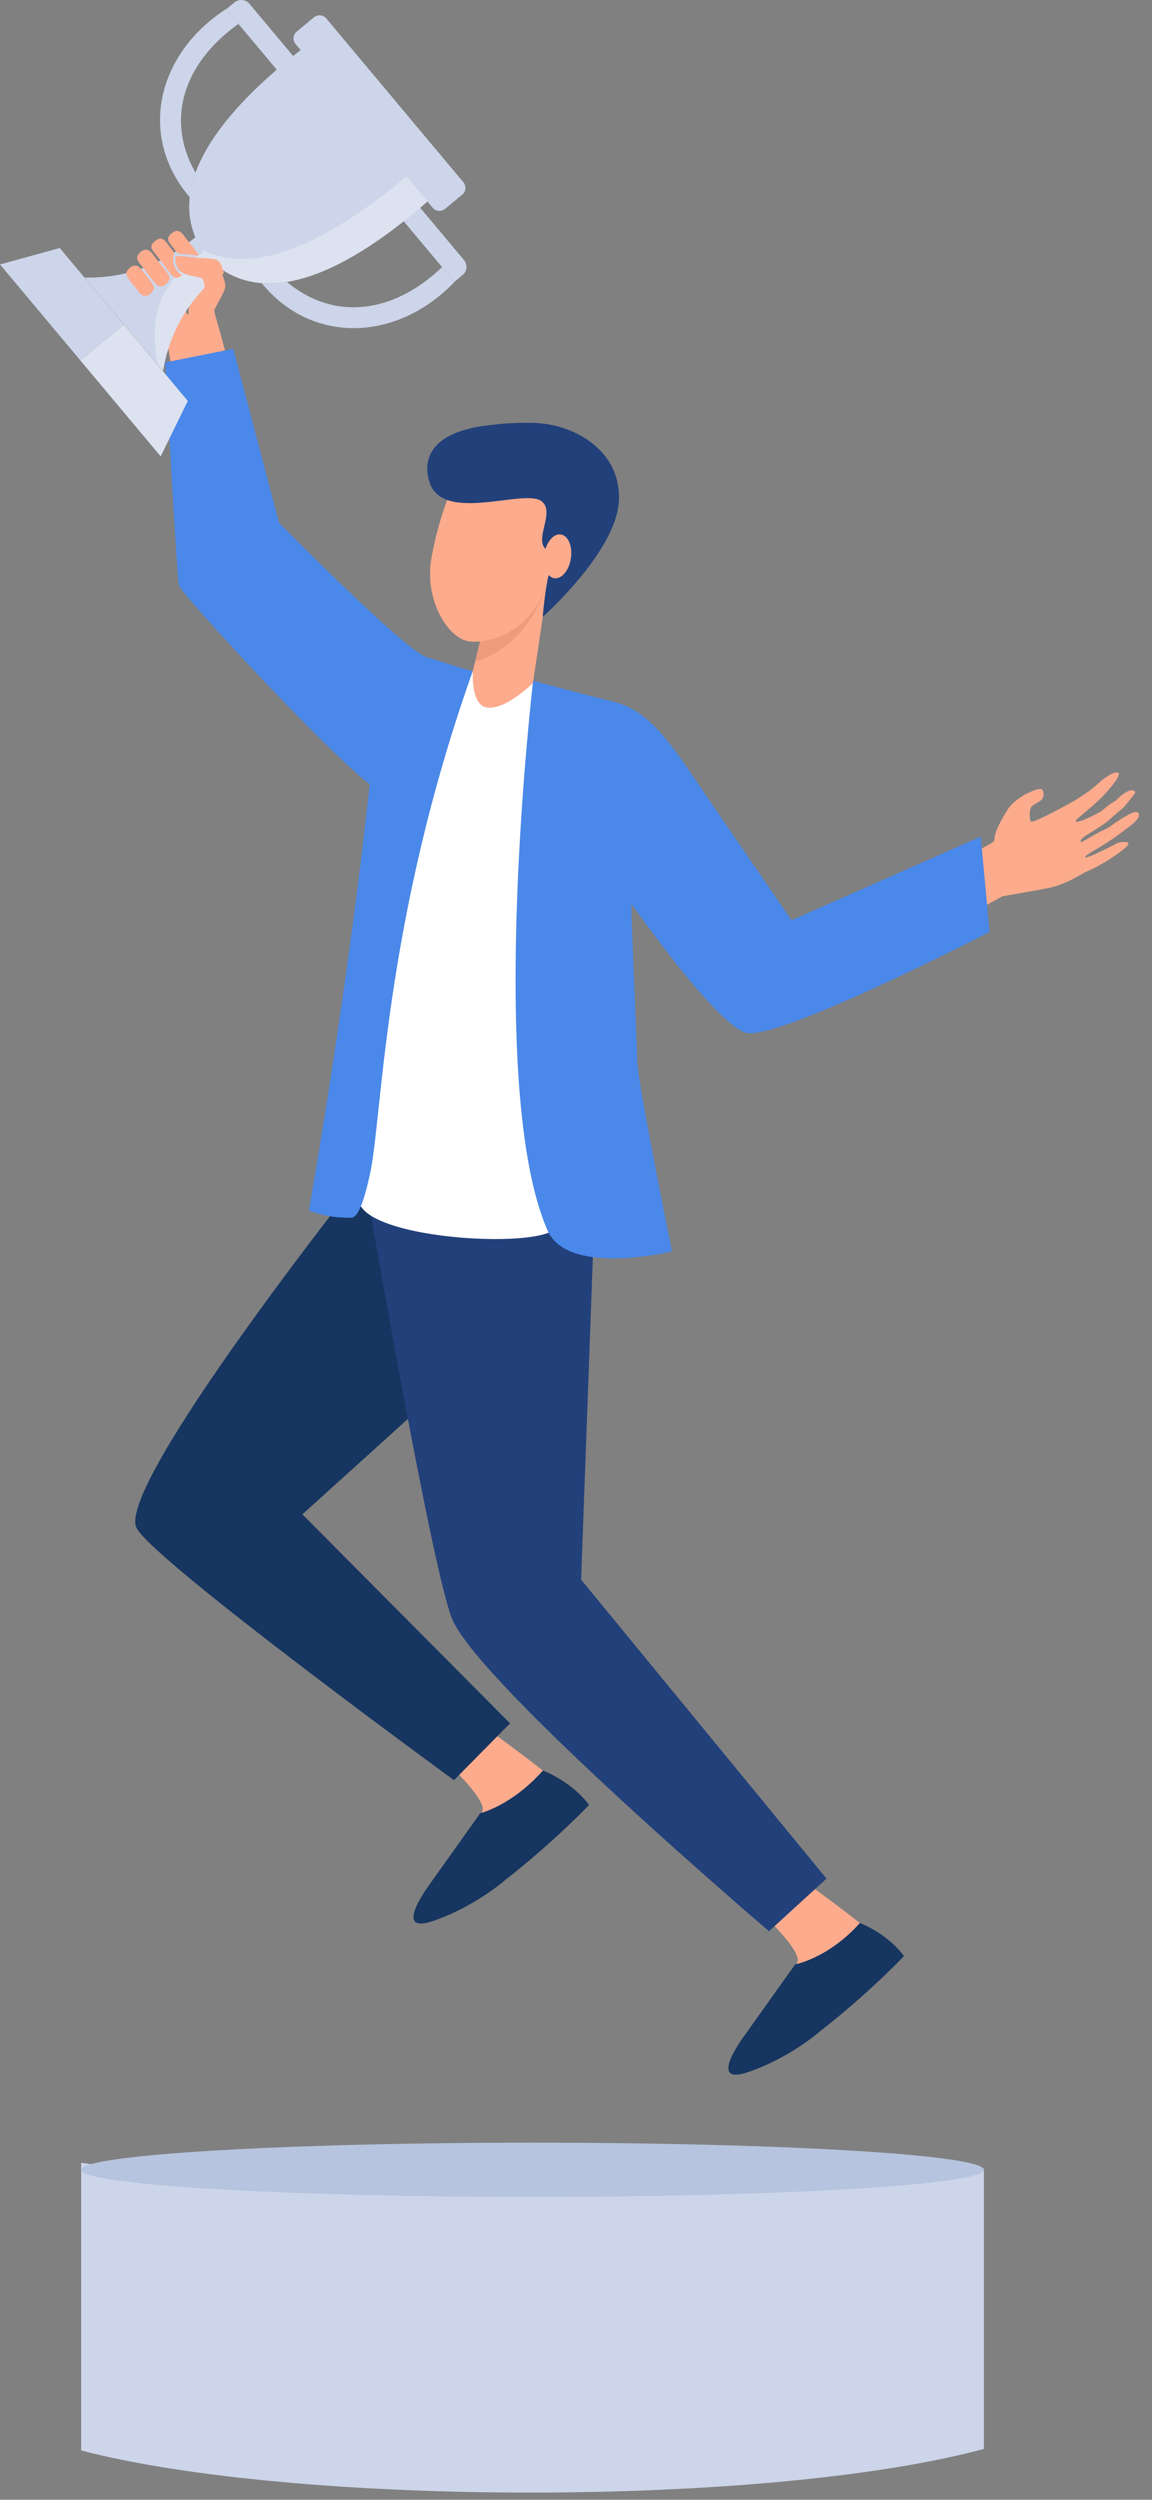 <svg width="71" height="154" viewBox="0 0 71 154" fill="none" xmlns="http://www.w3.org/2000/svg">
<rect x="0" y="0" width="71" height="154" fill="#808080" stroke="none"/>
<path fill-rule="evenodd" clip-rule="evenodd" d="M30.351 106.746C30.351 106.746 34.85 109.971 35.559 110.928C36.579 112.314 27.94 114.901 28.882 113.28C29.098 112.91 29.721 111.65 29.749 111.533C29.891 110.869 28.06 109.097 28.06 109.097L30.351 106.746Z" fill="#FCAB8D"/>
<path fill-rule="evenodd" clip-rule="evenodd" d="M26.545 115.993L29.6 111.701C29.6 111.701 31.504 111.266 33.464 109.073C33.464 109.073 35.223 109.736 36.305 111.19C36.305 111.19 34.26 113.374 31.108 115.843C31.108 115.843 29.242 117.481 26.662 118.353C24.079 119.219 26.547 115.994 26.547 115.994L26.545 115.993Z" fill="#163560"/>
<path fill-rule="evenodd" clip-rule="evenodd" d="M67.943 48.043C67.943 48.043 67.389 48.53 67.194 48.682C66.965 48.849 66.238 49.32 66.238 49.32C66.238 49.32 63.612 50.797 63.525 50.605C63.437 50.412 63.439 49.849 63.57 49.698C63.7 49.555 64.078 49.396 64.207 49.252C64.338 49.102 64.381 48.806 64.214 48.639C64.048 48.472 63.151 48.959 63.151 48.959C63.151 48.959 62.424 49.362 62.121 49.849C61.066 51.521 61.386 51.621 61.246 51.83C61.079 52.083 57.399 53.745 57.399 53.745C57.399 53.745 46.39 58.289 45.796 58.542H45.787C45.706 59.046 45.98 59.507 46.12 59.961C46.382 61.523 46.852 61.624 47.208 63.127C48.897 62.279 60.583 55.888 61.773 55.218C61.773 55.218 63.552 54.914 64.665 54.696C65.778 54.469 66.746 53.765 67.05 53.656C67.096 53.639 68.091 53.218 69.186 52.37C70.128 51.648 68.909 51.916 68.909 51.916C68.909 51.916 66.929 52.967 66.878 52.8C66.838 52.674 67.953 52.162 69.003 51.372C69.274 51.17 69.54 50.969 69.784 50.774C70.421 50.287 70.311 49.766 69.563 50.178C69.297 50.33 68.867 50.581 68.582 50.799C68.274 51.043 67.917 51.169 67.629 51.328C67.057 51.657 66.644 51.9 66.644 51.875C66.644 51.833 66.486 51.816 66.769 51.589C67.104 51.32 67.946 50.9 68.411 50.463C68.677 50.221 69.26 49.732 69.26 49.732C69.26 49.732 70.006 48.851 69.97 48.792C69.771 48.474 69.091 48.944 68.777 49.321C68.453 49.464 67.854 49.993 67.854 49.993C67.854 49.993 66.41 50.791 66.297 50.588C66.251 50.504 67.081 49.916 67.803 49.212C68.477 48.557 69.052 47.793 68.945 47.642C68.764 47.397 67.942 48.044 67.942 48.044L67.943 48.043Z" fill="#FCAB8D"/>
<path fill-rule="evenodd" clip-rule="evenodd" d="M37.231 73.641L36.521 77.133L18.635 93.291L31.435 106.167L27.98 109.669C27.98 109.669 9.071 95.88 8.39 94.074C7.339 91.294 21.944 72.859 21.944 72.859L37.23 73.639L37.231 73.641Z" fill="#163560"/>
<path fill-rule="evenodd" clip-rule="evenodd" d="M49.765 116.044C49.765 116.044 54.264 119.269 54.971 120.226C55.991 121.612 47.354 124.198 48.296 122.577C48.512 122.209 49.133 120.956 49.163 120.831C49.306 120.167 47.474 118.395 47.474 118.395L49.765 116.044Z" fill="#FCAB8D"/>
<path fill-rule="evenodd" clip-rule="evenodd" d="M45.952 125.305L49.008 121.015C49.008 121.015 51.038 120.652 52.996 118.47C52.996 118.47 54.631 119.057 55.714 120.501C55.714 120.501 53.669 122.694 50.522 125.154C50.522 125.154 48.654 126.8 46.072 127.665C43.489 128.53 45.953 125.305 45.953 125.305H45.952Z" fill="#163560"/>
<path fill-rule="evenodd" clip-rule="evenodd" d="M36.619 75.262L35.816 97.315L50.939 115.732L47.395 118.973C47.395 118.973 29.838 104.009 27.911 99.843C26.712 97.247 22.691 73.883 22.691 73.883L36.619 75.26V75.262Z" fill="#22407A"/>
<path fill-rule="evenodd" clip-rule="evenodd" d="M22.192 73.457C23.647 70.19 23.48 46.819 29.143 41.341C31.133 41.67 32.555 41.863 32.887 41.946C33.181 44.356 33.505 53.191 33.706 61.288C33.839 66.687 33.702 72.348 34.368 75.328C34.786 77.177 20.866 76.429 22.192 73.457Z" fill="white"/>
<path fill-rule="evenodd" clip-rule="evenodd" d="M10.983 25.382L13.048 26.693L14.618 24.255C14.582 24.188 14.596 24.175 14.573 24.102L13.722 21.064C13.707 20.995 13.708 20.977 13.686 20.913C13.666 20.85 13.65 20.805 13.637 20.746C13.586 20.5 13.188 19.205 13.2 19.129C13.209 19.067 13.532 18.478 13.59 18.37C13.977 17.627 13.975 17.685 13.617 16.666C13.348 15.897 13.355 15.993 12.226 15.91C11.991 15.894 11.759 15.86 11.532 15.847C11.36 15.835 10.968 15.78 10.831 15.802C10.764 16.124 10.845 16.534 11.23 16.778C11.549 16.978 12.231 17.013 12.38 17.127C12.445 17.176 12.472 17.305 12.489 17.361C12.588 17.684 12.458 17.676 12.095 18.181C11.957 18.372 11.799 18.552 11.702 18.767C11.562 19.079 11.639 19.179 11.626 19.327C11.578 19.334 11.571 19.343 11.511 19.347C11.271 18.669 12.355 17.78 12.395 17.528C12.388 17.481 12.35 17.343 12.33 17.294C12.289 17.192 12.232 17.207 12.12 17.184L11.335 16.998C11.288 17.005 11.17 17.115 11.108 17.145C10.957 17.215 10.806 17.21 10.601 17.106C10.517 17.396 10.533 17.387 10.283 17.575C10.047 17.753 9.949 17.684 9.775 17.68C9.728 17.903 9.786 18.046 9.378 18.29C9.149 18.426 8.915 18.362 8.69 18.127L8.902 18.56C9.053 18.837 9.242 19.166 9.452 19.402C9.807 19.798 10.102 19.652 10.17 20.19C10.182 20.28 10.183 20.316 10.201 20.424C10.213 20.501 10.227 20.595 10.233 20.673L10.363 21.365C10.384 21.454 10.381 21.531 10.402 21.615L10.968 25.259C10.977 25.312 10.989 25.332 10.985 25.384L10.983 25.382Z" fill="#FCAB8D"/>
<path fill-rule="evenodd" clip-rule="evenodd" d="M37.518 43.155C39.108 43.507 40.276 44.247 42.356 47.303C44.352 50.233 48.781 56.691 48.781 56.691L60.446 51.542L60.988 57.413C60.988 57.413 47.795 64.225 45.933 63.613C44.071 63 39.314 56.221 38.926 55.708C38.839 55.592 39.26 63.897 39.26 65.216C39.26 66.535 41.418 77.091 41.418 77.091C41.418 77.091 35.003 78.662 33.749 75.805C29.908 67.072 32.857 41.936 32.857 41.936C32.857 41.936 36.372 42.893 37.517 43.154L37.518 43.155Z" fill="#4A88E9"/>
<path fill-rule="evenodd" clip-rule="evenodd" d="M27.828 42.703C27.828 42.703 25.228 49.614 23.334 48.683C21.443 47.741 11.124 36.572 11.017 36.051C10.912 35.531 10.176 22.329 10.176 22.329L14.378 21.489L17.196 32.206C17.196 32.206 24.57 39.688 26.148 40.42C27.724 41.15 27.828 42.704 27.828 42.704V42.703Z" fill="#4A88E9"/>
<path fill-rule="evenodd" clip-rule="evenodd" d="M21.625 75.019C20.352 75.019 19.881 74.842 19.034 74.591C19.034 74.591 21.457 61.027 22.864 47.574C23.422 42.258 23.939 40.082 26.147 40.469C26.783 40.578 28.512 41.232 29.139 41.341C23.595 56.921 23.575 68.921 22.789 72.398C22.396 74.145 22.053 75.027 21.625 75.019Z" fill="#4A88E9"/>
<path fill-rule="evenodd" clip-rule="evenodd" d="M29.724 38.981L29.143 41.34C29.143 41.34 29.011 43.39 29.968 43.575C31.122 43.794 32.84 42.08 32.84 42.08L33.834 35.437L29.722 38.983L29.724 38.981Z" fill="#F4AB95"/>
<path fill-rule="evenodd" clip-rule="evenodd" d="M29.724 38.981L29.143 41.34C29.143 41.34 29.011 43.39 29.968 43.575C31.122 43.794 32.84 42.08 32.84 42.08L33.834 35.437L29.722 38.983L29.724 38.981Z" fill="#FCAB8D"/>
<path fill-rule="evenodd" clip-rule="evenodd" d="M33.828 35.462L29.724 38.981L29.291 40.744C30.857 40.366 33.092 38.653 33.827 35.462H33.828Z" fill="#ED9B7D"/>
<path fill-rule="evenodd" clip-rule="evenodd" d="M29.712 29.357C28.719 29.357 27.827 30.037 27.479 31.019C27.191 31.835 26.819 33.043 26.584 34.429C26.15 36.984 27.614 39.317 28.887 39.512C30.163 39.697 33.197 38.855 33.868 35.237C34.157 33.691 34.533 31.65 33.252 30.584C32.254 29.751 30.851 29.358 29.713 29.358L29.712 29.357Z" fill="#FCAB8D"/>
<path fill-rule="evenodd" clip-rule="evenodd" d="M33.453 38C33.453 38 37.944 34.019 38.14 30.911C38.337 27.812 35.448 26.149 32.981 26.057C31.864 26.023 31.108 26.073 29.959 26.216C27.486 26.528 25.883 27.611 26.447 29.627C27.204 32.33 32.338 30.046 33.387 30.886C34.254 31.582 32.85 33.246 33.69 33.876C34.482 34.48 34.078 34.28 33.817 35.413C33.555 36.547 33.453 38 33.453 38Z" fill="#22407A"/>
<path fill-rule="evenodd" clip-rule="evenodd" d="M35.186 34.395C35.076 35.135 34.617 35.689 34.161 35.621C33.709 35.554 33.431 34.899 33.542 34.151C33.654 33.405 34.111 32.858 34.564 32.926C35.019 32.992 35.297 33.648 35.186 34.395Z" fill="#FCAB8D"/>
<path fill-rule="evenodd" clip-rule="evenodd" d="M7.63 19.99L11.576 24.7L9.903 28.116L4.951 22.203L7.63 19.99Z" fill="#DCE2F0"/>
<path fill-rule="evenodd" clip-rule="evenodd" d="M21.985 8.127L28.596 16.02C28.828 16.296 28.79 16.713 28.511 16.942L28.004 17.361L20.972 8.966L21.985 8.127Z" fill="#CCD5E9"/>
<path fill-rule="evenodd" clip-rule="evenodd" d="M27.245 16.456C24.207 19.365 20.544 19.762 17.685 17.37C17.16 17.455 16.64 17.486 16.129 17.446C19.247 21.256 24.532 21.067 28.078 17.298L28.004 17.36L27.245 16.454V16.456Z" fill="#CCD5E9"/>
<path fill-rule="evenodd" clip-rule="evenodd" d="M21.985 8.127L15.375 0.236C15.143 -0.042 14.726 -0.08 14.446 0.151L13.938 0.57L20.972 8.966L21.985 8.127Z" fill="#CCD5E9"/>
<path fill-rule="evenodd" clip-rule="evenodd" d="M7.639 19.982L5.229 17.106C7.523 17.14 9.877 16.516 12.376 14.341L13.23 15.361L14.086 16.381C11.477 18.426 10.432 20.613 10.049 22.858L7.639 19.982Z" fill="#DCE2F0"/>
<path fill-rule="evenodd" clip-rule="evenodd" d="M7.639 19.982L5.229 17.106C7.467 17.139 9.765 16.544 12.196 14.495L12.843 15.266C10.562 17.054 8.993 18.415 9.703 22.445L7.639 19.982Z" fill="#CCD5E9"/>
<path fill-rule="evenodd" clip-rule="evenodd" d="M22.66 7.571L18.758 2.912C15.349 5.553 9.209 10.993 12.71 15.791C16.823 20.083 23.327 15.077 26.562 12.229L22.66 7.571Z" fill="#DCE2F0"/>
<path fill-rule="evenodd" clip-rule="evenodd" d="M22.659 7.571L18.756 2.912C15.455 5.472 9.587 10.661 12.412 15.344C16.281 17.48 21.85 13.57 25.277 10.695L22.659 7.57V7.571Z" fill="#CCD5E9"/>
<path fill-rule="evenodd" clip-rule="evenodd" d="M24.337 6.185L20.111 1.138C19.919 0.91 19.576 0.878 19.348 1.068L18.283 1.95C18.054 2.138 18.022 2.479 18.212 2.706L22.44 7.754L26.665 12.8C26.856 13.027 27.199 13.059 27.428 12.869L28.493 11.988C28.721 11.8 28.754 11.458 28.563 11.231L24.336 6.185H24.337Z" fill="#CCD5E9"/>
<path fill-rule="evenodd" clip-rule="evenodd" d="M7.629 19.99L3.684 15.279L0 16.291L4.951 22.203L7.629 19.99Z" fill="#CCD5E9"/>
<path fill-rule="evenodd" clip-rule="evenodd" d="M14.697 1.474C11.263 3.913 10.206 7.417 12.052 10.647C11.872 11.144 11.748 11.646 11.694 12.152C8.489 8.414 9.637 3.287 14.012 0.507L13.937 0.569L14.696 1.474H14.697Z" fill="#CCD5E9"/>
<path fill-rule="evenodd" clip-rule="evenodd" d="M12.261 15.739C12.215 15.621 11.591 14.851 11.462 14.688C11.331 14.52 11.196 14.262 10.957 14.228C10.734 14.195 10.465 14.443 10.406 14.565C10.288 14.796 10.437 14.958 10.581 15.136C10.666 15.242 10.911 15.616 10.997 15.633L11.931 15.712C12.039 15.717 12.167 15.744 12.26 15.738L12.261 15.739Z" fill="#FCAB8D"/>
<path fill-rule="evenodd" clip-rule="evenodd" d="M9.138 15.409C8.845 15.302 8.556 15.588 8.491 15.726C8.362 15.994 8.583 16.173 8.75 16.398C8.909 16.611 9.584 17.544 9.773 17.617C9.913 17.671 10.015 17.645 10.121 17.573C10.78 17.122 10.326 16.869 9.666 15.993C9.548 15.838 9.305 15.469 9.138 15.409Z" fill="#FCAB8D"/>
<path fill-rule="evenodd" clip-rule="evenodd" d="M11.218 16.945C10.9 16.764 10.796 16.552 10.712 16.304C10.663 16.155 10.659 15.903 10.69 15.735L10.736 15.61C10.749 15.591 10.745 15.623 10.755 15.583C10.636 15.428 10.508 15.264 10.387 15.109C10.209 14.878 10.009 14.529 9.639 14.792C9.313 15.023 9.213 15.198 9.505 15.559C9.749 15.86 10.005 16.199 10.252 16.524C10.345 16.645 10.544 16.933 10.643 17.012C10.855 17.18 11.058 17.106 11.218 16.944V16.945Z" fill="#FCAB8D"/>
<path fill-rule="evenodd" clip-rule="evenodd" d="M8.488 16.393C8.266 16.305 8.078 16.409 7.906 16.59C7.598 16.917 7.986 17.256 8.34 17.707C8.446 17.838 8.633 18.138 8.808 18.204C9.012 18.281 9.215 18.163 9.376 17.983C9.575 17.758 9.469 17.575 9.327 17.387C9.188 17.206 8.651 16.453 8.488 16.391V16.393Z" fill="#FCAB8D"/>
<path fill-rule="evenodd" clip-rule="evenodd" d="M11.25 16.801C11.584 17.013 12.302 17.049 12.459 17.17C12.527 17.222 12.558 17.356 12.575 17.416C12.626 17.585 12.605 17.929 12.535 18.036C12.898 17.649 13.489 17.174 13.803 16.804C13.79 16.764 13.776 16.725 13.761 16.684C13.53 16.029 13.493 15.97 12.852 15.926C12.702 15.917 12.521 15.907 12.297 15.89C12.238 15.886 12.181 15.881 12.122 15.875C11.935 15.858 11.75 15.834 11.567 15.822C11.387 15.811 10.974 15.754 10.83 15.776C10.767 16.086 10.834 16.475 11.154 16.733C11.184 16.759 11.215 16.78 11.251 16.802L11.25 16.801Z" fill="#FCAB8D"/>
<path fill-rule="evenodd" clip-rule="evenodd" d="M5 133.239C21.805 135.739 43.834 136.116 60.64 133.613V150.866C47.297 154.462 18.248 154.414 5 150.961V133.239Z" fill="#CCD5E9"/>
<path fill-rule="evenodd" clip-rule="evenodd" d="M32.82 132C48.184 132 60.64 132.748 60.64 133.67C60.64 134.592 48.184 135.34 32.82 135.34C17.456 135.34 5 134.592 5 133.67C5 132.748 17.455 132 32.82 132Z" fill="#B6C4DF"/>
</svg>
